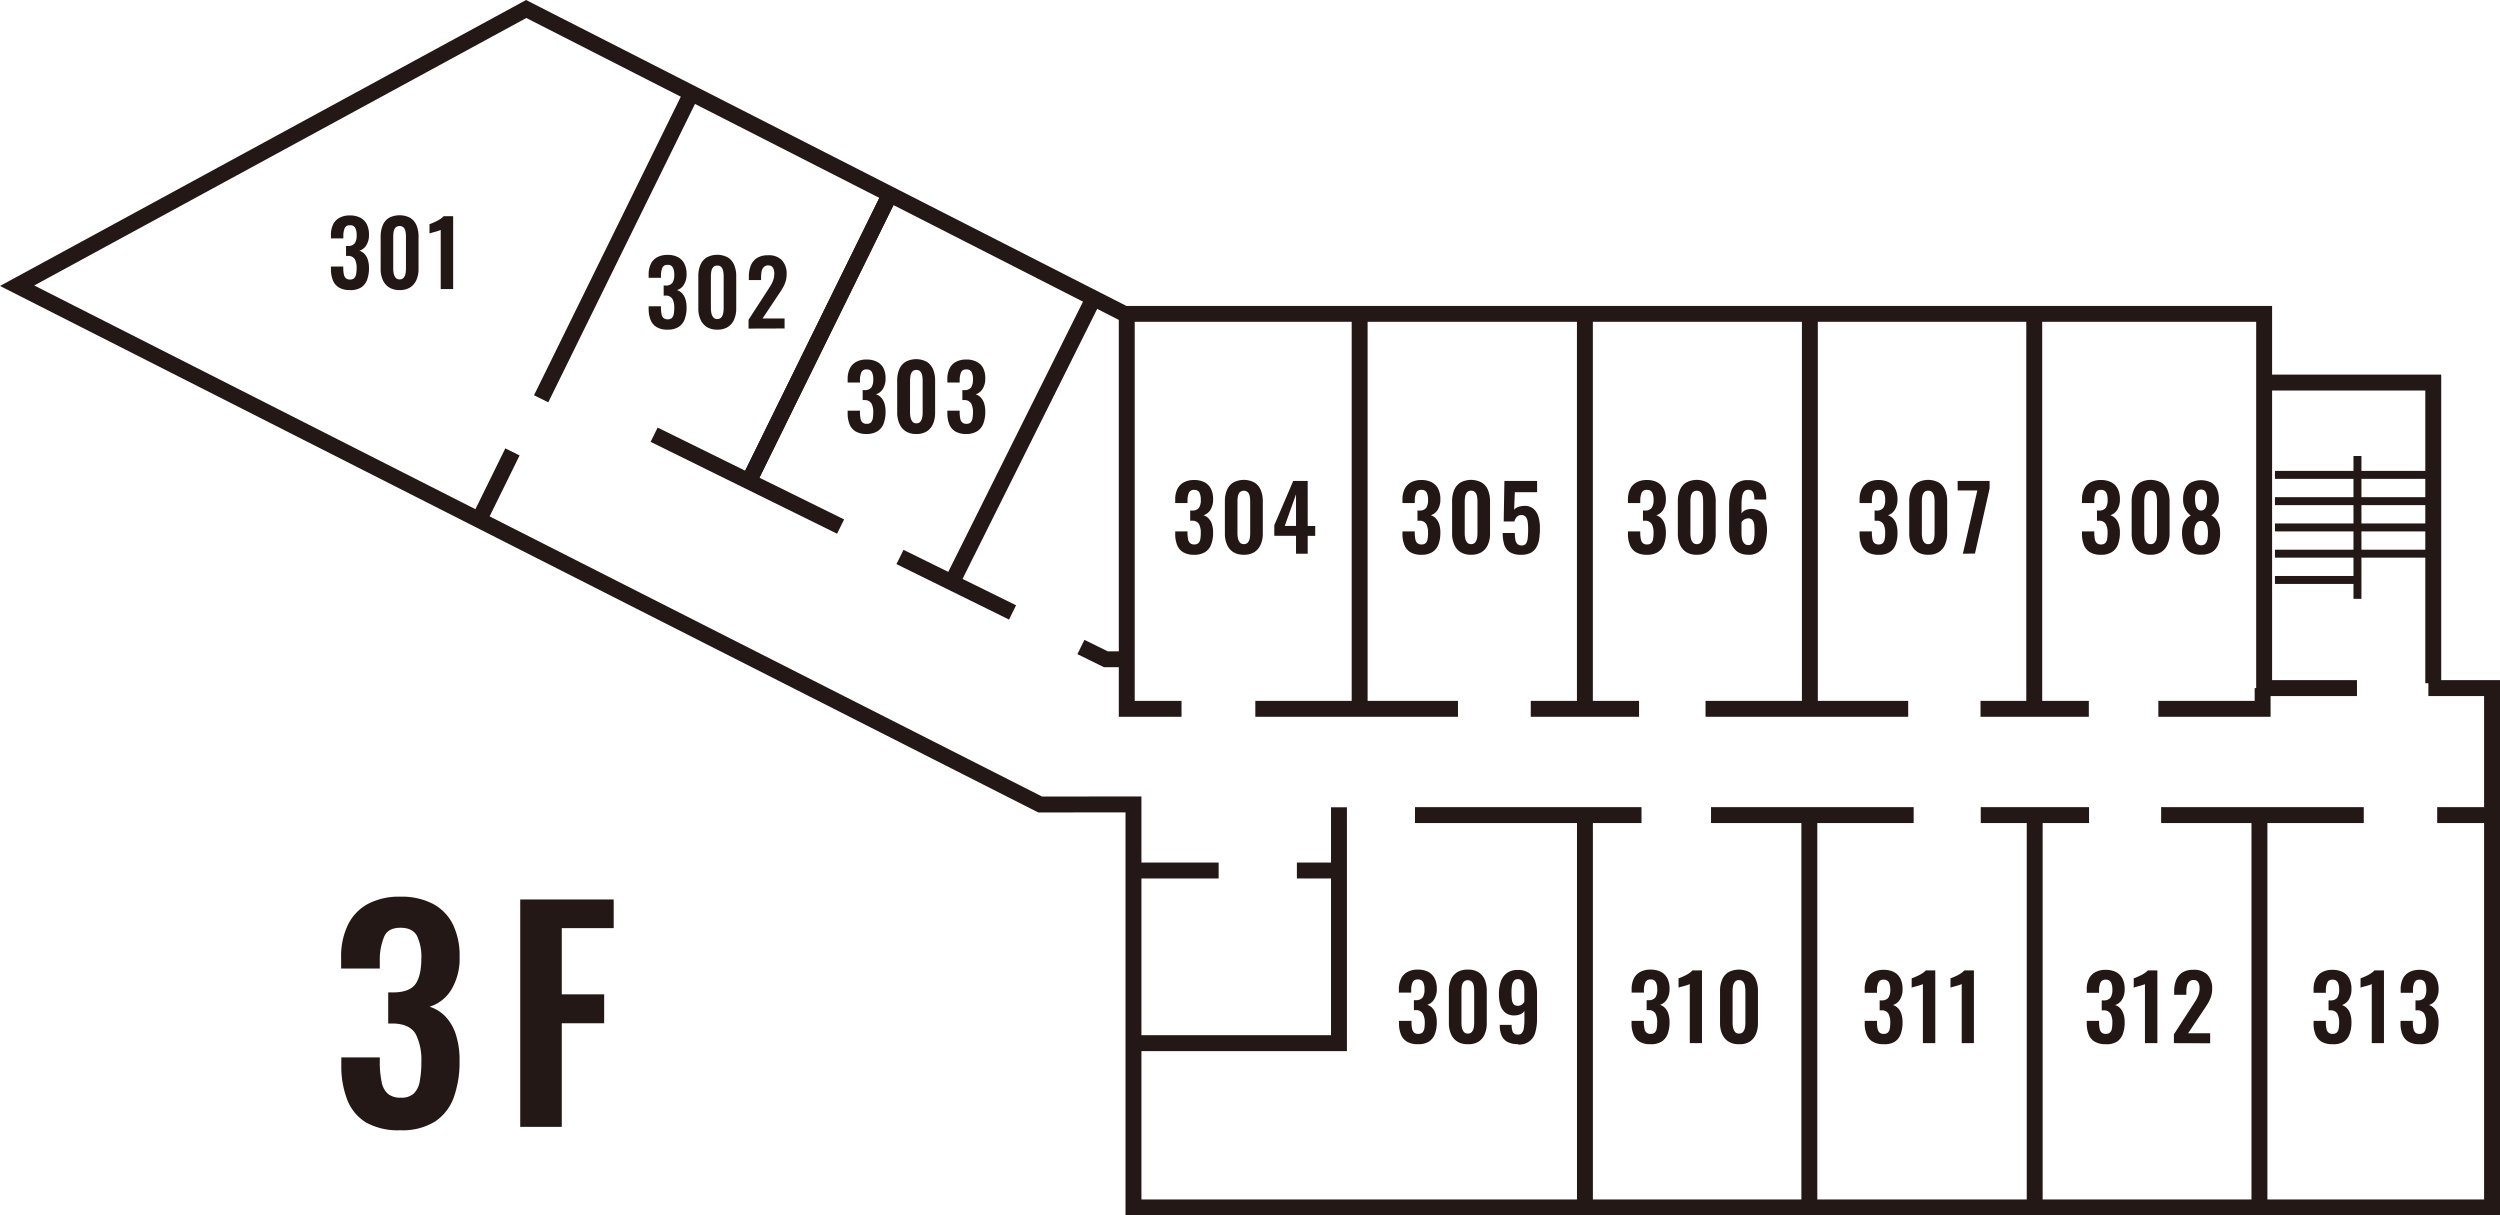 <?xml version="1.0" encoding="utf-8"?><svg xmlns="http://www.w3.org/2000/svg" viewBox="0 0 665.96 323.76"><defs><style>.cls-1,.cls-2{fill:none;stroke:#231815;stroke-miterlimit:10;}.cls-1{stroke-width:4.24px;}.cls-2{stroke-width:2.12px;}.cls-3{fill:#221714;}.cls-4{fill:#231815;}</style></defs><title>3f</title><g id="レイヤー_2" data-name="レイヤー 2"><g id="ROOM下層"><polyline class="cls-1" points="627.86 183.3 603.13 183.3 603.13 83.61 299.54 83.61 140.17 2.4 4.56 76.11 277.09 214.31 301.94 214.28 301.94 321.64 663.84 321.64 663.84 183.3 646.88 183.3"/><line class="cls-1" x1="422.19" y1="83.29" x2="422.19" y2="190.25"/><line class="cls-1" x1="362.19" y1="83.29" x2="362.19" y2="190.25"/><line class="cls-1" x1="541.89" y1="83.29" x2="541.89" y2="190.25"/><polyline class="cls-1" points="314.74 188.82 300.15 188.82 300.15 83.61"/><line class="cls-1" x1="388.38" y1="188.82" x2="334.4" y2="188.82"/><line class="cls-1" x1="482.12" y1="83.29" x2="482.12" y2="190.25"/><line class="cls-1" x1="508.31" y1="188.82" x2="454.33" y2="188.82"/><line class="cls-1" x1="601.88" y1="322.66" x2="601.88" y2="215.69"/><line class="cls-1" x1="575.69" y1="217.13" x2="629.67" y2="217.13"/><line class="cls-1" x1="649.23" y1="217.13" x2="664.56" y2="217.13"/><line class="cls-1" x1="481.98" y1="322.66" x2="481.98" y2="215.69"/><line class="cls-1" x1="455.79" y1="217.13" x2="509.77" y2="217.13"/><line class="cls-1" x1="376.93" y1="217.13" x2="437.27" y2="217.13"/><polyline class="cls-1" points="574.95 188.82 602.73 188.82 602.73 183.3"/><polyline class="cls-1" points="604.43 101.91 648.18 101.91 648.18 182"/><line class="cls-2" x1="627.99" y1="121.47" x2="627.99" y2="159.52"/><line class="cls-1" x1="542.01" y1="217.17" x2="542.01" y2="321.64"/><line class="cls-1" x1="422.2" y1="217.17" x2="422.2" y2="321.64"/><line class="cls-2" x1="606.01" y1="126.5" x2="648" y2="126.5"/><line class="cls-2" x1="606.01" y1="133.5" x2="648" y2="133.5"/><line class="cls-2" x1="606.01" y1="140.5" x2="648" y2="140.5"/><line class="cls-2" x1="606.01" y1="147.49" x2="648" y2="147.49"/><line class="cls-2" x1="606.01" y1="154.49" x2="628.08" y2="154.49"/><polyline class="cls-1" points="356.68 215.05 356.68 277.88 301.94 277.88"/><line class="cls-1" x1="345.47" y1="231.89" x2="356.68" y2="231.89"/><line class="cls-1" x1="301.78" y1="231.89" x2="324.63" y2="231.89"/><line class="cls-1" x1="527.64" y1="217.13" x2="556.49" y2="217.13"/><line class="cls-1" x1="527.58" y1="188.82" x2="556.43" y2="188.82"/><line class="cls-1" x1="407.77" y1="188.82" x2="436.62" y2="188.82"/><line class="cls-1" x1="236.53" y1="52.85" x2="199.47" y2="128.22"/><line class="cls-1" x1="239.74" y1="148.37" x2="269.73" y2="163.14"/><line class="cls-1" x1="174.25" y1="115.8" x2="223.92" y2="140.27"/><line class="cls-1" x1="253.57" y1="155.14" x2="291.33" y2="79.43"/><polyline class="cls-1" points="287.94 172.35 294.58 175.62 300.24 175.62"/><line class="cls-1" x1="236.53" y1="52.85" x2="199.47" y2="128.22"/><line class="cls-1" x1="183.38" y1="26.44" x2="144.15" y2="106.23"/><line class="cls-1" x1="136.51" y1="120.38" x2="127.47" y2="138.77"/><path class="cls-3" d="M93.21,77.27a5.5,5.5,0,0,1-2.93-.69,3.88,3.88,0,0,1-1.61-1.93,7.8,7.8,0,0,1-.51-2.94V71h3.28v.58a8.23,8.23,0,0,0,.17,1.55,1.83,1.83,0,0,0,.54,1,1.63,1.63,0,0,0,1.09.33,1.54,1.54,0,0,0,1.11-.36,1.92,1.92,0,0,0,.5-1A8.83,8.83,0,0,0,95,71.43a4.94,4.94,0,0,0-.46-2.34,2,2,0,0,0-1.81-.92h-.55V65.52h.5a2.17,2.17,0,0,0,1.82-.71,3.69,3.69,0,0,0,.5-2.19,4.05,4.05,0,0,0-.37-1.91,1.44,1.44,0,0,0-1.42-.7,1.36,1.36,0,0,0-1.38.77,5.17,5.17,0,0,0-.37,2v.72H88.16v-.93a6.17,6.17,0,0,1,.59-2.81A4,4,0,0,1,90.46,58a5.62,5.62,0,0,1,2.73-.61A6,6,0,0,1,96,58a4.1,4.1,0,0,1,1.71,1.74,6.06,6.06,0,0,1,.58,2.79,5,5,0,0,1-.72,2.82,3.32,3.32,0,0,1-1.84,1.44,3.17,3.17,0,0,1,1.34.82,4.08,4.08,0,0,1,.9,1.53,7.31,7.31,0,0,1,.32,2.29,8.75,8.75,0,0,1-.49,3.07,4.06,4.06,0,0,1-1.6,2.07A5.21,5.21,0,0,1,93.21,77.27Z"/><path class="cls-3" d="M106.45,77.27a5.11,5.11,0,0,1-2.82-.72,4.41,4.41,0,0,1-1.67-2,7,7,0,0,1-.56-2.92V63.05a7.66,7.66,0,0,1,.54-3,4.22,4.22,0,0,1,1.65-2,6.12,6.12,0,0,1,5.72,0,4.34,4.34,0,0,1,1.65,2,7.66,7.66,0,0,1,.53,3v8.59a7,7,0,0,1-.56,2.92,4.41,4.41,0,0,1-1.67,2A5.08,5.08,0,0,1,106.45,77.27Zm0-2.85a1.31,1.31,0,0,0,1.1-.46,2.45,2.45,0,0,0,.48-1.1,7.88,7.88,0,0,0,.11-1.27V63.1a8.42,8.42,0,0,0-.1-1.33,2.43,2.43,0,0,0-.47-1.11,1.61,1.61,0,0,0-2.25,0,2.43,2.43,0,0,0-.47,1.11,8.42,8.42,0,0,0-.1,1.33v8.49a6.15,6.15,0,0,0,.13,1.27,2.58,2.58,0,0,0,.49,1.1A1.28,1.28,0,0,0,106.45,74.42Z"/><path class="cls-3" d="M117.4,77V61.26a5.64,5.64,0,0,1-.56.21c-.28.1-.58.19-.92.28L115,62a6,6,0,0,0-.59.19V59.73c.23-.08.51-.2.84-.34s.69-.31,1.07-.49a9,9,0,0,0,1.05-.61,4.33,4.33,0,0,0,.8-.69h2.54V77Z"/><path class="cls-3" d="M177.84,87.81a5.5,5.5,0,0,1-2.93-.68,3.93,3.93,0,0,1-1.62-1.94,7.92,7.92,0,0,1-.5-2.93v-.67h3.28v.58a8.23,8.23,0,0,0,.17,1.55,1.65,1.65,0,0,0,.54,1,1.57,1.57,0,0,0,1.08.34,1.55,1.55,0,0,0,1.12-.36,2,2,0,0,0,.5-1.05,8.94,8.94,0,0,0,.13-1.66,4.79,4.79,0,0,0-.47-2.33,2,2,0,0,0-1.8-.92h-.55V76.06h.5a2.18,2.18,0,0,0,1.82-.7,3.81,3.81,0,0,0,.5-2.19,4.12,4.12,0,0,0-.37-1.92,1.46,1.46,0,0,0-1.42-.69,1.36,1.36,0,0,0-1.38.77,5.17,5.17,0,0,0-.37,2V74h-3.28V73.1a6.25,6.25,0,0,1,.59-2.82,4.06,4.06,0,0,1,1.71-1.77,5.73,5.73,0,0,1,2.73-.61,5.82,5.82,0,0,1,2.77.6,4,4,0,0,1,1.71,1.74,6,6,0,0,1,.59,2.79,5.09,5.09,0,0,1-.72,2.82,3.29,3.29,0,0,1-1.84,1.43,3.19,3.19,0,0,1,1.34.83,4.08,4.08,0,0,1,.9,1.53,7.27,7.27,0,0,1,.32,2.29A8.75,8.75,0,0,1,182.4,85a4.12,4.12,0,0,1-1.6,2.07A5.24,5.24,0,0,1,177.84,87.81Z"/><path class="cls-3" d="M191.07,87.81a5.16,5.16,0,0,1-2.81-.71,4.47,4.47,0,0,1-1.67-2,7.08,7.08,0,0,1-.57-2.92V73.6a7.62,7.62,0,0,1,.54-3,4.34,4.34,0,0,1,1.65-2,6,6,0,0,1,5.72,0,4.34,4.34,0,0,1,1.65,2,7.62,7.62,0,0,1,.54,3v8.59a7.24,7.24,0,0,1-.56,2.92,4.49,4.49,0,0,1-1.68,2A5.16,5.16,0,0,1,191.07,87.81Zm0-2.84a1.32,1.32,0,0,0,1.1-.46,2.45,2.45,0,0,0,.48-1.1,6.91,6.91,0,0,0,.12-1.27V73.65a7.39,7.39,0,0,0-.11-1.33,2.32,2.32,0,0,0-.46-1.11,1.34,1.34,0,0,0-1.13-.46,1.32,1.32,0,0,0-1.12.46,2.33,2.33,0,0,0-.47,1.11,8.42,8.42,0,0,0-.11,1.33v8.49a6.93,6.93,0,0,0,.13,1.27,2.59,2.59,0,0,0,.5,1.1A1.29,1.29,0,0,0,191.07,85Z"/><path class="cls-3" d="M199.4,87.53V85.18l4.79-7.39c.35-.55.68-1.06,1-1.56a8.47,8.47,0,0,0,.76-1.54,5,5,0,0,0,.3-1.76,2.92,2.92,0,0,0-.38-1.65,1.34,1.34,0,0,0-1.2-.58,1.62,1.62,0,0,0-1.19.43,2.31,2.31,0,0,0-.59,1.13,7.22,7.22,0,0,0-.15,1.53v.81h-3.26v-.86a8,8,0,0,1,.52-3,4.21,4.21,0,0,1,1.63-2,5.33,5.33,0,0,1,2.95-.74,4.82,4.82,0,0,1,3.73,1.34A5.27,5.27,0,0,1,209.55,73a6.72,6.72,0,0,1-.34,2.17,9,9,0,0,1-.89,1.85c-.36.59-.76,1.2-1.19,1.82l-4,6H209v2.66Z"/><path class="cls-3" d="M230.85,115.61a5.6,5.6,0,0,1-2.93-.68A3.93,3.93,0,0,1,226.3,113a8,8,0,0,1-.5-2.93v-.67h3.28V110a8.25,8.25,0,0,0,.17,1.56,1.7,1.7,0,0,0,.53,1,1.62,1.62,0,0,0,1.09.34,1.55,1.55,0,0,0,1.12-.36,2,2,0,0,0,.5-1.06,8.76,8.76,0,0,0,.13-1.65,4.77,4.77,0,0,0-.47-2.33,2,2,0,0,0-1.8-.92h-.55v-2.66h.5a2.18,2.18,0,0,0,1.82-.7,3.81,3.81,0,0,0,.5-2.19,4.1,4.1,0,0,0-.37-1.92,1.46,1.46,0,0,0-1.42-.69,1.36,1.36,0,0,0-1.38.76,5.27,5.27,0,0,0-.37,2v.72H225.8v-.93a6.22,6.22,0,0,1,.59-2.82,4.06,4.06,0,0,1,1.71-1.77,5.73,5.73,0,0,1,2.73-.61,5.82,5.82,0,0,1,2.77.6A4,4,0,0,1,235.31,98a6,6,0,0,1,.59,2.78,5.1,5.1,0,0,1-.72,2.83,3.29,3.29,0,0,1-1.84,1.43,3.19,3.19,0,0,1,1.34.83,4.08,4.08,0,0,1,.9,1.53,7.27,7.27,0,0,1,.32,2.29,8.79,8.79,0,0,1-.49,3.07,4.12,4.12,0,0,1-1.6,2.07A5.32,5.32,0,0,1,230.85,115.61Z"/><path class="cls-3" d="M244.08,115.61a5.08,5.08,0,0,1-2.81-.72,4.39,4.39,0,0,1-1.67-2A7.08,7.08,0,0,1,239,110V101.4a7.62,7.62,0,0,1,.54-3,4.34,4.34,0,0,1,1.65-2,6,6,0,0,1,5.72,0,4.34,4.34,0,0,1,1.65,2,7.62,7.62,0,0,1,.54,3V110a7.24,7.24,0,0,1-.56,2.92,4.41,4.41,0,0,1-1.68,2A5.08,5.08,0,0,1,244.08,115.61Zm0-2.85a1.32,1.32,0,0,0,1.1-.45,2.45,2.45,0,0,0,.48-1.1,6.91,6.91,0,0,0,.12-1.27v-8.49a8.42,8.42,0,0,0-.11-1.33,2.32,2.32,0,0,0-.46-1.11,1.34,1.34,0,0,0-1.13-.46A1.32,1.32,0,0,0,243,99a2.33,2.33,0,0,0-.47,1.11,8.42,8.42,0,0,0-.11,1.33v8.49a6.93,6.93,0,0,0,.13,1.27,2.59,2.59,0,0,0,.5,1.1A1.27,1.27,0,0,0,244.08,112.76Z"/><path class="cls-3" d="M257.41,115.61a5.6,5.6,0,0,1-2.93-.68,3.93,3.93,0,0,1-1.62-1.94,8,8,0,0,1-.5-2.93v-.67h3.28V110a8.25,8.25,0,0,0,.17,1.56,1.65,1.65,0,0,0,.54,1,1.57,1.57,0,0,0,1.08.34,1.55,1.55,0,0,0,1.12-.36,2,2,0,0,0,.5-1.06,8.76,8.76,0,0,0,.13-1.65,4.77,4.77,0,0,0-.47-2.33,2,2,0,0,0-1.8-.92h-.55v-2.66h.5a2.18,2.18,0,0,0,1.82-.7,3.81,3.81,0,0,0,.5-2.19,4.1,4.1,0,0,0-.37-1.92,1.46,1.46,0,0,0-1.42-.69,1.36,1.36,0,0,0-1.38.76,5.27,5.27,0,0,0-.37,2v.72h-3.28v-.93a6.22,6.22,0,0,1,.59-2.82,4.06,4.06,0,0,1,1.71-1.77,5.73,5.73,0,0,1,2.73-.61,5.82,5.82,0,0,1,2.77.6A4,4,0,0,1,261.87,98a6,6,0,0,1,.59,2.78,5.1,5.1,0,0,1-.72,2.83,3.29,3.29,0,0,1-1.84,1.43,3.19,3.19,0,0,1,1.34.83,4.08,4.08,0,0,1,.9,1.53,7.27,7.27,0,0,1,.32,2.29,8.79,8.79,0,0,1-.49,3.07,4.12,4.12,0,0,1-1.6,2.07A5.32,5.32,0,0,1,257.41,115.61Z"/><path class="cls-3" d="M318.1,147.78a5.5,5.5,0,0,1-2.93-.68,3.86,3.86,0,0,1-1.61-1.94,7.75,7.75,0,0,1-.5-2.93v-.67h3.27v.58a8.23,8.23,0,0,0,.17,1.55,1.77,1.77,0,0,0,.54,1,1.58,1.58,0,0,0,1.09.34,1.54,1.54,0,0,0,1.11-.36,1.92,1.92,0,0,0,.5-1.05,8.94,8.94,0,0,0,.13-1.66,4.92,4.92,0,0,0-.46-2.33,2,2,0,0,0-1.81-.92h-.55V136h.5a2.16,2.16,0,0,0,1.82-.7,3.73,3.73,0,0,0,.5-2.19,4.1,4.1,0,0,0-.37-1.92,1.46,1.46,0,0,0-1.42-.69,1.37,1.37,0,0,0-1.38.77,5.17,5.17,0,0,0-.37,2V134h-3.27v-.93a6.25,6.25,0,0,1,.58-2.82,4.06,4.06,0,0,1,1.71-1.77,5.73,5.73,0,0,1,2.73-.61,5.86,5.86,0,0,1,2.78.6,4,4,0,0,1,1.71,1.74,6,6,0,0,1,.58,2.78,5.19,5.19,0,0,1-.71,2.83,3.31,3.31,0,0,1-1.85,1.43,3.19,3.19,0,0,1,1.34.83,4,4,0,0,1,.9,1.53,7,7,0,0,1,.32,2.29,8.75,8.75,0,0,1-.49,3.07,4.06,4.06,0,0,1-1.6,2.07A5.21,5.21,0,0,1,318.1,147.78Z"/><path class="cls-3" d="M331.34,147.78a5.2,5.2,0,0,1-2.82-.71,4.47,4.47,0,0,1-1.67-2,7.08,7.08,0,0,1-.56-2.92v-8.59a7.62,7.62,0,0,1,.54-3,4.28,4.28,0,0,1,1.65-2,6,6,0,0,1,5.72,0,4.34,4.34,0,0,1,1.65,2,7.62,7.62,0,0,1,.54,3v8.59a7.08,7.08,0,0,1-.57,2.92,4.47,4.47,0,0,1-1.67,2A5.16,5.16,0,0,1,331.34,147.78Zm0-2.84a1.33,1.33,0,0,0,1.1-.46,2.45,2.45,0,0,0,.48-1.1,7.88,7.88,0,0,0,.11-1.27v-8.49a8.42,8.42,0,0,0-.1-1.33,2.33,2.33,0,0,0-.47-1.11,1.61,1.61,0,0,0-2.25,0,2.43,2.43,0,0,0-.47,1.11,8.42,8.42,0,0,0-.1,1.33v8.49a6.15,6.15,0,0,0,.13,1.27,2.58,2.58,0,0,0,.49,1.1A1.31,1.31,0,0,0,331.34,144.94Z"/><path class="cls-3" d="M345.24,147.5v-4.77h-5.79v-2.82l5.05-11.8h3.85v12h2v2.63h-2v4.77Zm-3-7.4h3v-8.42Z"/><path class="cls-3" d="M378.64,147.78a5.5,5.5,0,0,1-2.93-.68,3.86,3.86,0,0,1-1.61-1.94,7.75,7.75,0,0,1-.51-2.93v-.67h3.28v.58a8.23,8.23,0,0,0,.17,1.55,1.65,1.65,0,0,0,.54,1,1.58,1.58,0,0,0,1.09.34,1.54,1.54,0,0,0,1.11-.36,1.92,1.92,0,0,0,.5-1.05,8.94,8.94,0,0,0,.13-1.66,4.92,4.92,0,0,0-.46-2.33,2,2,0,0,0-1.81-.92h-.55V136h.5a2.16,2.16,0,0,0,1.82-.7,3.73,3.73,0,0,0,.5-2.19,4.1,4.1,0,0,0-.37-1.92,1.46,1.46,0,0,0-1.42-.69,1.36,1.36,0,0,0-1.38.77,5.17,5.17,0,0,0-.37,2V134h-3.28v-.93a6.25,6.25,0,0,1,.59-2.82,4.06,4.06,0,0,1,1.71-1.77,5.73,5.73,0,0,1,2.73-.61,5.82,5.82,0,0,1,2.77.6,4.07,4.07,0,0,1,1.72,1.74,6,6,0,0,1,.58,2.78,5.1,5.1,0,0,1-.72,2.83,3.29,3.29,0,0,1-1.84,1.43,3.19,3.19,0,0,1,1.34.83,4.08,4.08,0,0,1,.9,1.53,7.27,7.27,0,0,1,.32,2.29,8.75,8.75,0,0,1-.49,3.07,4.12,4.12,0,0,1-1.6,2.07A5.21,5.21,0,0,1,378.64,147.78Z"/><path class="cls-3" d="M391.87,147.78a5.16,5.16,0,0,1-2.81-.71,4.47,4.47,0,0,1-1.67-2,7.08,7.08,0,0,1-.57-2.92v-8.59a7.62,7.62,0,0,1,.54-3,4.34,4.34,0,0,1,1.65-2,6,6,0,0,1,5.72,0,4.22,4.22,0,0,1,1.65,2,7.62,7.62,0,0,1,.54,3v8.59a7.08,7.08,0,0,1-.56,2.92,4.47,4.47,0,0,1-1.67,2A5.2,5.2,0,0,1,391.87,147.78Zm0-2.84a1.34,1.34,0,0,0,1.11-.46,2.56,2.56,0,0,0,.47-1.1,6.91,6.91,0,0,0,.12-1.27v-8.49a8.42,8.42,0,0,0-.1-1.33,2.43,2.43,0,0,0-.47-1.11,1.34,1.34,0,0,0-1.13-.46,1.32,1.32,0,0,0-1.12.46,2.33,2.33,0,0,0-.47,1.11,8.42,8.42,0,0,0-.1,1.33v8.49a6.15,6.15,0,0,0,.13,1.27,2.46,2.46,0,0,0,.49,1.1A1.3,1.3,0,0,0,391.87,144.94Z"/><path class="cls-3" d="M405.18,147.78a5.41,5.41,0,0,1-3-.71,3.74,3.74,0,0,1-1.48-2,10.58,10.58,0,0,1-.4-3.09h3.23a10,10,0,0,0,.13,1.74,2.2,2.2,0,0,0,.53,1.17,1.47,1.47,0,0,0,1.16.4,1.3,1.3,0,0,0,1.18-.54,3.38,3.38,0,0,0,.44-1.51,21.45,21.45,0,0,0,.1-2.26,12.52,12.52,0,0,0-.13-2,2.67,2.67,0,0,0-.52-1.31,1.44,1.44,0,0,0-1.19-.46,1.52,1.52,0,0,0-1.15.46,2.84,2.84,0,0,0-.67,1.24h-2.85l.19-10.8h8.71v3h-5.93l-.19,4.67a2.47,2.47,0,0,1,1-.7,5.06,5.06,0,0,1,1.52-.31,3.72,3.72,0,0,1,2.49.65,4.24,4.24,0,0,1,1.41,2.08,10.41,10.41,0,0,1,.45,3.25,19,19,0,0,1-.2,2.83,6.31,6.31,0,0,1-.76,2.23,3.73,3.73,0,0,1-1.54,1.48A5.49,5.49,0,0,1,405.18,147.78Z"/><path class="cls-3" d="M438.71,147.78a5.5,5.5,0,0,1-2.93-.68,3.86,3.86,0,0,1-1.61-1.94,7.75,7.75,0,0,1-.51-2.93v-.67h3.28v.58a8.23,8.23,0,0,0,.17,1.55,1.77,1.77,0,0,0,.54,1,1.58,1.58,0,0,0,1.09.34,1.54,1.54,0,0,0,1.11-.36,1.92,1.92,0,0,0,.5-1.05,8.94,8.94,0,0,0,.13-1.66,4.92,4.92,0,0,0-.46-2.33,2,2,0,0,0-1.81-.92h-.55V136h.5a2.16,2.16,0,0,0,1.82-.7,3.73,3.73,0,0,0,.5-2.19,4.1,4.1,0,0,0-.37-1.92,1.46,1.46,0,0,0-1.42-.69,1.36,1.36,0,0,0-1.38.77,5.17,5.17,0,0,0-.37,2V134h-3.28v-.93a6.25,6.25,0,0,1,.59-2.82,4.06,4.06,0,0,1,1.71-1.77,5.73,5.73,0,0,1,2.73-.61,5.86,5.86,0,0,1,2.78.6,4.1,4.1,0,0,1,1.71,1.74,6,6,0,0,1,.58,2.78,5.1,5.1,0,0,1-.72,2.83,3.26,3.26,0,0,1-1.84,1.43,3.19,3.19,0,0,1,1.34.83,4.08,4.08,0,0,1,.9,1.53,7.27,7.27,0,0,1,.32,2.29,8.75,8.75,0,0,1-.49,3.07,4.06,4.06,0,0,1-1.6,2.07A5.21,5.21,0,0,1,438.71,147.78Z"/><path class="cls-3" d="M452,147.78a5.2,5.2,0,0,1-2.82-.71,4.47,4.47,0,0,1-1.67-2,7.08,7.08,0,0,1-.56-2.92v-8.59a7.62,7.62,0,0,1,.54-3,4.22,4.22,0,0,1,1.65-2,6,6,0,0,1,5.72,0,4.34,4.34,0,0,1,1.65,2,7.62,7.62,0,0,1,.53,3v8.59a7.08,7.08,0,0,1-.56,2.92,4.47,4.47,0,0,1-1.67,2A5.16,5.16,0,0,1,452,147.78Zm0-2.84a1.33,1.33,0,0,0,1.1-.46,2.45,2.45,0,0,0,.48-1.1,7.88,7.88,0,0,0,.11-1.27v-8.49a8.42,8.42,0,0,0-.1-1.33,2.43,2.43,0,0,0-.47-1.11,1.61,1.61,0,0,0-2.25,0,2.43,2.43,0,0,0-.47,1.11,8.42,8.42,0,0,0-.1,1.33v8.49a6.15,6.15,0,0,0,.13,1.27,2.58,2.58,0,0,0,.49,1.1A1.31,1.31,0,0,0,452,144.94Z"/><path class="cls-3" d="M465.68,147.76a4.75,4.75,0,0,1-2.92-.84,4.81,4.81,0,0,1-1.64-2.28,9.76,9.76,0,0,1-.51-3.25V134.6a12.38,12.38,0,0,1,.43-3.41,4.66,4.66,0,0,1,1.53-2.41,4.8,4.8,0,0,1,3.09-.88,6,6,0,0,1,2.76.56A3.47,3.47,0,0,1,470,130.1a6.34,6.34,0,0,1,.5,2.66.81.81,0,0,0,0,.15.92.92,0,0,1,0,.16h-3.18a4.59,4.59,0,0,0-.31-1.94,1.34,1.34,0,0,0-1.34-.65,1.37,1.37,0,0,0-1,.38,2.47,2.47,0,0,0-.57,1.26,12,12,0,0,0-.18,2.33v2.33a2.4,2.4,0,0,1,1-.88,4.53,4.53,0,0,1,4.08.37,3.89,3.89,0,0,1,1.3,2,9.55,9.55,0,0,1,.4,2.9,11.08,11.08,0,0,1-.48,3.38,4.33,4.33,0,0,1-4.57,3.22Zm0-2.56a1.29,1.29,0,0,0,1.06-.43,2.66,2.66,0,0,0,.5-1.2,9.49,9.49,0,0,0,.14-1.79,17.63,17.63,0,0,0-.08-1.88,2.71,2.71,0,0,0-.44-1.32,1.41,1.41,0,0,0-1.2-.49,1.71,1.71,0,0,0-.75.16,2.07,2.07,0,0,0-.6.39,2.42,2.42,0,0,0-.4.48v3a7.21,7.21,0,0,0,.16,1.51,2.33,2.33,0,0,0,.55,1.11A1.39,1.39,0,0,0,465.7,145.2Z"/><path class="cls-3" d="M500.41,147.78a5.5,5.5,0,0,1-2.93-.68,3.93,3.93,0,0,1-1.62-1.94,8,8,0,0,1-.5-2.93v-.67h3.28v.58a8.23,8.23,0,0,0,.17,1.55,1.65,1.65,0,0,0,.54,1,1.58,1.58,0,0,0,1.09.34,1.54,1.54,0,0,0,1.11-.36,1.92,1.92,0,0,0,.5-1.05,8.94,8.94,0,0,0,.13-1.66,4.92,4.92,0,0,0-.46-2.33,2,2,0,0,0-1.81-.92h-.55V136h.5a2.16,2.16,0,0,0,1.82-.7,3.73,3.73,0,0,0,.5-2.19,4.1,4.1,0,0,0-.37-1.92,1.46,1.46,0,0,0-1.42-.69,1.36,1.36,0,0,0-1.38.77,5.17,5.17,0,0,0-.37,2V134h-3.28v-.93a6.25,6.25,0,0,1,.59-2.82,4.06,4.06,0,0,1,1.71-1.77,5.73,5.73,0,0,1,2.73-.61,5.82,5.82,0,0,1,2.77.6,4,4,0,0,1,1.71,1.74,5.86,5.86,0,0,1,.59,2.78,5.1,5.1,0,0,1-.72,2.83,3.29,3.29,0,0,1-1.84,1.43,3.19,3.19,0,0,1,1.34.83,4.08,4.08,0,0,1,.9,1.53,7.27,7.27,0,0,1,.32,2.29A8.75,8.75,0,0,1,505,145a4.12,4.12,0,0,1-1.6,2.07A5.24,5.24,0,0,1,500.41,147.78Z"/><path class="cls-3" d="M513.64,147.78a5.16,5.16,0,0,1-2.81-.71,4.47,4.47,0,0,1-1.67-2,7.08,7.08,0,0,1-.57-2.92v-8.59a7.62,7.62,0,0,1,.54-3,4.34,4.34,0,0,1,1.65-2,6,6,0,0,1,5.72,0,4.28,4.28,0,0,1,1.65,2,7.62,7.62,0,0,1,.54,3v8.59a7.24,7.24,0,0,1-.56,2.92,4.47,4.47,0,0,1-1.67,2A5.2,5.2,0,0,1,513.64,147.78Zm0-2.84a1.31,1.31,0,0,0,1.1-.46,2.45,2.45,0,0,0,.48-1.1,6.91,6.91,0,0,0,.12-1.27v-8.49a8.42,8.42,0,0,0-.1-1.33,2.43,2.43,0,0,0-.47-1.11,1.34,1.34,0,0,0-1.13-.46,1.32,1.32,0,0,0-1.12.46,2.33,2.33,0,0,0-.47,1.11,8.42,8.42,0,0,0-.1,1.33v8.49a6.15,6.15,0,0,0,.13,1.27,2.46,2.46,0,0,0,.49,1.1A1.29,1.29,0,0,0,513.64,144.94Z"/><path class="cls-3" d="M522.88,147.5l3.85-16.85h-5.24v-2.54H530v2l-3.9,17.35Z"/><path class="cls-3" d="M559.66,147.78a5.48,5.48,0,0,1-2.93-.68,3.88,3.88,0,0,1-1.62-1.94,8,8,0,0,1-.5-2.93v-.67h3.28v.58a8.31,8.31,0,0,0,.16,1.55,1.77,1.77,0,0,0,.54,1,1.62,1.62,0,0,0,1.09.34,1.51,1.51,0,0,0,1.11-.36,1.92,1.92,0,0,0,.51-1.05,9.9,9.9,0,0,0,.13-1.66,4.91,4.91,0,0,0-.47-2.33,2,2,0,0,0-1.81-.92h-.55V136h.51a2.19,2.19,0,0,0,1.82-.7,3.81,3.81,0,0,0,.5-2.19,4.22,4.22,0,0,0-.37-1.92,1.48,1.48,0,0,0-1.43-.69,1.36,1.36,0,0,0-1.37.77,5,5,0,0,0-.37,2V134h-3.28v-.93a6.25,6.25,0,0,1,.58-2.82,4.06,4.06,0,0,1,1.71-1.77,5.73,5.73,0,0,1,2.73-.61,5.86,5.86,0,0,1,2.78.6,4,4,0,0,1,1.71,1.74,6,6,0,0,1,.59,2.78,5.1,5.1,0,0,1-.72,2.83,3.29,3.29,0,0,1-1.84,1.43,3.25,3.25,0,0,1,1.34.83,3.94,3.94,0,0,1,.89,1.53,7,7,0,0,1,.33,2.29,9,9,0,0,1-.49,3.07,4.13,4.13,0,0,1-1.61,2.07A5.18,5.18,0,0,1,559.66,147.78Z"/><path class="cls-3" d="M572.89,147.78a5.16,5.16,0,0,1-2.81-.71,4.55,4.55,0,0,1-1.68-2,7.24,7.24,0,0,1-.56-2.92v-8.59a7.62,7.62,0,0,1,.54-3,4.34,4.34,0,0,1,1.65-2,6,6,0,0,1,5.72,0,4.34,4.34,0,0,1,1.65,2,7.62,7.62,0,0,1,.54,3v8.59a7.24,7.24,0,0,1-.56,2.92,4.55,4.55,0,0,1-1.68,2A5.16,5.16,0,0,1,572.89,147.78Zm0-2.84a1.33,1.33,0,0,0,1.1-.46,2.45,2.45,0,0,0,.48-1.1,6.91,6.91,0,0,0,.12-1.27v-8.49a8.42,8.42,0,0,0-.11-1.33,2.33,2.33,0,0,0-.47-1.11,1.32,1.32,0,0,0-1.12-.46,1.34,1.34,0,0,0-1.13.46,2.42,2.42,0,0,0-.46,1.11,8.42,8.42,0,0,0-.11,1.33v8.49a6.15,6.15,0,0,0,.13,1.27,2.58,2.58,0,0,0,.49,1.1A1.31,1.31,0,0,0,572.89,144.94Z"/><path class="cls-3" d="M586.34,147.76a5.35,5.35,0,0,1-3-.74,4.09,4.09,0,0,1-1.6-2.07,9.06,9.06,0,0,1-.48-3.08,7.38,7.38,0,0,1,.15-1.54,5.37,5.37,0,0,1,.46-1.28,4.4,4.4,0,0,1,.73-1,3.74,3.74,0,0,1,1-.73,4.74,4.74,0,0,1-1.45-1.64,5.54,5.54,0,0,1-.61-2.64,6.6,6.6,0,0,1,.52-2.74,3.66,3.66,0,0,1,1.59-1.77,6.15,6.15,0,0,1,5.36,0,3.84,3.84,0,0,1,1.56,1.77,6.26,6.26,0,0,1,.49,2.73,5.65,5.65,0,0,1-.58,2.65,4.73,4.73,0,0,1-1.42,1.63,4.1,4.1,0,0,1,1,.73,4.72,4.72,0,0,1,.73,1,5,5,0,0,1,.45,1.28,7.36,7.36,0,0,1,.16,1.54,8.6,8.6,0,0,1-.47,3.08,4.2,4.2,0,0,1-1.6,2.07A5.37,5.37,0,0,1,586.34,147.76Zm0-2.51a1.44,1.44,0,0,0,1.18-.48,2.52,2.52,0,0,0,.52-1.21,9.29,9.29,0,0,0,.12-1.5,8,8,0,0,0-.12-1.56,2.77,2.77,0,0,0-.54-1.24,1.45,1.45,0,0,0-1.16-.47,1.41,1.41,0,0,0-1.14.47,2.8,2.8,0,0,0-.55,1.22,8.06,8.06,0,0,0-.16,1.58,8.4,8.4,0,0,0,.14,1.51,2.36,2.36,0,0,0,.53,1.21A1.51,1.51,0,0,0,586.34,145.25Zm0-9.26a1.28,1.28,0,0,0,.94-.42,2.34,2.34,0,0,0,.49-1.09,7.5,7.5,0,0,0,.15-1.58,4,4,0,0,0-.36-1.8,1.27,1.27,0,0,0-1.22-.69,1.34,1.34,0,0,0-1.24.69,3.62,3.62,0,0,0-.39,1.77,7.7,7.7,0,0,0,.15,1.6,2.45,2.45,0,0,0,.52,1.1A1.34,1.34,0,0,0,586.34,136Z"/><path class="cls-3" d="M377.72,278.16a5.5,5.5,0,0,1-2.93-.68,3.86,3.86,0,0,1-1.61-1.94,7.71,7.71,0,0,1-.51-2.93v-.67H376v.58a8.23,8.23,0,0,0,.17,1.55,1.77,1.77,0,0,0,.54,1,1.58,1.58,0,0,0,1.09.34,1.54,1.54,0,0,0,1.11-.36,1.92,1.92,0,0,0,.5-1,8.9,8.9,0,0,0,.13-1.65A4.94,4.94,0,0,0,379,270a2,2,0,0,0-1.81-.92h-.55v-2.65h.5a2.2,2.2,0,0,0,1.82-.71,3.71,3.71,0,0,0,.5-2.19,4.05,4.05,0,0,0-.37-1.91,1.44,1.44,0,0,0-1.42-.7,1.36,1.36,0,0,0-1.38.77,5.17,5.17,0,0,0-.37,2v.72h-3.28v-.93a6.17,6.17,0,0,1,.59-2.81,4,4,0,0,1,1.71-1.77,5.62,5.62,0,0,1,2.73-.61,6,6,0,0,1,2.78.59,4.1,4.1,0,0,1,1.71,1.74,6.06,6.06,0,0,1,.58,2.79,5,5,0,0,1-.72,2.82,3.32,3.32,0,0,1-1.84,1.44,3.17,3.17,0,0,1,1.34.82,4.08,4.08,0,0,1,.9,1.53,7.31,7.31,0,0,1,.32,2.29,8.75,8.75,0,0,1-.49,3.07,4.12,4.12,0,0,1-1.6,2.07A5.21,5.21,0,0,1,377.72,278.16Z"/><path class="cls-3" d="M391,278.16a5.1,5.1,0,0,1-2.81-.71,4.41,4.41,0,0,1-1.67-2,7.08,7.08,0,0,1-.56-2.92V264a7.62,7.62,0,0,1,.54-3,4.22,4.22,0,0,1,1.65-2,5.15,5.15,0,0,1,2.85-.71,5.22,5.22,0,0,1,2.87.71,4.34,4.34,0,0,1,1.65,2,7.81,7.81,0,0,1,.53,3v8.59a7.08,7.08,0,0,1-.56,2.92,4.41,4.41,0,0,1-1.67,2A5.09,5.09,0,0,1,391,278.16Zm0-2.84a1.31,1.31,0,0,0,1.11-.46,2.44,2.44,0,0,0,.47-1.1,6.91,6.91,0,0,0,.12-1.27V264a8.42,8.42,0,0,0-.1-1.33,2.43,2.43,0,0,0-.47-1.11,1.61,1.61,0,0,0-2.25,0,2.43,2.43,0,0,0-.47,1.11,8.42,8.42,0,0,0-.1,1.33v8.49a6.15,6.15,0,0,0,.13,1.27,2.58,2.58,0,0,0,.49,1.1A1.27,1.27,0,0,0,391,275.32Z"/><path class="cls-3" d="M404.36,278.14a5.89,5.89,0,0,1-2.76-.57,3.58,3.58,0,0,1-1.58-1.68,6.51,6.51,0,0,1-.5-2.68V273h3.16a4.6,4.6,0,0,0,.32,1.94,1.4,1.4,0,0,0,1.38.64,1.27,1.27,0,0,0,1-.38,2.55,2.55,0,0,0,.53-1.27,13,13,0,0,0,.17-2.32v-2.32a2.21,2.21,0,0,1-1,.86,4,4,0,0,1-1.6.34,3.76,3.76,0,0,1-2.48-.73,4.17,4.17,0,0,1-1.31-2,9.73,9.73,0,0,1-.4-2.92,10.33,10.33,0,0,1,.5-3.36,4.61,4.61,0,0,1,1.63-2.27,4.8,4.8,0,0,1,2.95-.83,5,5,0,0,1,2.92.8,4.6,4.6,0,0,1,1.63,2.21,9.29,9.29,0,0,1,.52,3.24v6.86a12.62,12.62,0,0,1-.44,3.43,4.32,4.32,0,0,1-4.63,3.32Zm0-10.22a1.58,1.58,0,0,0,1.06-.33,3,3,0,0,0,.64-.72v-3a7.79,7.79,0,0,0-.14-1.52,2.31,2.31,0,0,0-.52-1.1,1.34,1.34,0,0,0-1.06-.42,1.31,1.31,0,0,0-1.05.43,2.57,2.57,0,0,0-.51,1.19,9.53,9.53,0,0,0-.14,1.8,17.6,17.6,0,0,0,.08,1.86,2.68,2.68,0,0,0,.44,1.33A1.38,1.38,0,0,0,404.38,267.92Z"/><path class="cls-3" d="M439.67,278.16a5.5,5.5,0,0,1-2.93-.68,3.86,3.86,0,0,1-1.61-1.94,7.71,7.71,0,0,1-.51-2.93v-.67h3.28v.58a8.23,8.23,0,0,0,.17,1.55,1.65,1.65,0,0,0,.54,1,1.58,1.58,0,0,0,1.09.34,1.54,1.54,0,0,0,1.11-.36,1.92,1.92,0,0,0,.5-1,8.9,8.9,0,0,0,.13-1.65A4.94,4.94,0,0,0,441,270a2,2,0,0,0-1.81-.92h-.55v-2.65h.5a2.2,2.2,0,0,0,1.82-.71,3.71,3.71,0,0,0,.5-2.19,4.05,4.05,0,0,0-.37-1.91,1.45,1.45,0,0,0-1.42-.7,1.36,1.36,0,0,0-1.38.77,5.17,5.17,0,0,0-.37,2v.72h-3.28v-.93a6.17,6.17,0,0,1,.59-2.81,4,4,0,0,1,1.71-1.77,5.62,5.62,0,0,1,2.73-.61,5.94,5.94,0,0,1,2.77.59,4.07,4.07,0,0,1,1.72,1.74,6.06,6.06,0,0,1,.58,2.79,5,5,0,0,1-.72,2.82,3.32,3.32,0,0,1-1.84,1.44,3.17,3.17,0,0,1,1.34.82,4.08,4.08,0,0,1,.9,1.53,7.31,7.31,0,0,1,.32,2.29,8.75,8.75,0,0,1-.49,3.07,4.12,4.12,0,0,1-1.6,2.07A5.21,5.21,0,0,1,439.67,278.16Z"/><path class="cls-3" d="M450.13,277.88V262.16c-.1,0-.28.12-.56.21s-.59.19-.92.28l-.93.25a4.87,4.87,0,0,0-.58.19v-2.47l.84-.33c.33-.14.68-.31,1.06-.49a8.24,8.24,0,0,0,1-.61,3.75,3.75,0,0,0,.8-.7h2.54v19.39Z"/><path class="cls-3" d="M463.24,278.16a5.08,5.08,0,0,1-2.81-.71,4.5,4.5,0,0,1-1.68-2,7.24,7.24,0,0,1-.56-2.92V264a7.62,7.62,0,0,1,.54-3,4.34,4.34,0,0,1,1.65-2,6.12,6.12,0,0,1,5.72,0,4.34,4.34,0,0,1,1.65,2,7.62,7.62,0,0,1,.54,3v8.59a7.24,7.24,0,0,1-.56,2.92,4.5,4.5,0,0,1-1.68,2A5.08,5.08,0,0,1,463.24,278.16Zm0-2.84a1.29,1.29,0,0,0,1.1-.46,2.45,2.45,0,0,0,.48-1.1,6.91,6.91,0,0,0,.12-1.27V264a8.42,8.42,0,0,0-.11-1.33,2.32,2.32,0,0,0-.46-1.11,1.34,1.34,0,0,0-1.13-.46,1.32,1.32,0,0,0-1.12.46,2.33,2.33,0,0,0-.47,1.11,8.42,8.42,0,0,0-.11,1.33v8.49a6.93,6.93,0,0,0,.13,1.27,2.7,2.7,0,0,0,.49,1.1A1.28,1.28,0,0,0,463.24,275.32Z"/><path class="cls-3" d="M501.78,278.16a5.54,5.54,0,0,1-2.94-.68,3.86,3.86,0,0,1-1.61-1.94,7.72,7.72,0,0,1-.5-2.93v-.67H500v.58a8.31,8.31,0,0,0,.16,1.55,1.77,1.77,0,0,0,.54,1,1.6,1.6,0,0,0,1.09.34,1.54,1.54,0,0,0,1.11-.36,1.85,1.85,0,0,0,.5-1,8.83,8.83,0,0,0,.14-1.65,4.93,4.93,0,0,0-.47-2.34,2,2,0,0,0-1.81-.92h-.55v-2.65h.51a2.19,2.19,0,0,0,1.81-.71,3.7,3.7,0,0,0,.51-2.19,4.18,4.18,0,0,0-.37-1.91,1.47,1.47,0,0,0-1.43-.7,1.36,1.36,0,0,0-1.37.77,4.82,4.82,0,0,0-.37,2v.72h-3.28v-.93a6.18,6.18,0,0,1,.58-2.81,4,4,0,0,1,1.71-1.77,5.62,5.62,0,0,1,2.73-.61,6,6,0,0,1,2.78.59,4,4,0,0,1,1.71,1.74,6.06,6.06,0,0,1,.58,2.79,5,5,0,0,1-.71,2.82,3.37,3.37,0,0,1-1.85,1.44,3.11,3.11,0,0,1,1.34.82,3.84,3.84,0,0,1,.9,1.53,7,7,0,0,1,.32,2.29,8.75,8.75,0,0,1-.49,3.07,4.06,4.06,0,0,1-1.6,2.07A5.2,5.2,0,0,1,501.78,278.16Z"/><path class="cls-3" d="M512.23,277.88V262.16a5.64,5.64,0,0,1-.56.21c-.28.1-.59.19-.92.28l-.92.25a5.21,5.21,0,0,0-.59.19v-2.47l.84-.33c.33-.14.69-.31,1.06-.49a8.37,8.37,0,0,0,1.06-.61,4.31,4.31,0,0,0,.8-.7h2.53v19.39Z"/><path class="cls-3" d="M522.57,277.88V262.16c-.1,0-.28.12-.56.21s-.59.19-.92.28l-.93.25a4.87,4.87,0,0,0-.58.19v-2.47l.84-.33c.33-.14.69-.31,1.06-.49a7.6,7.6,0,0,0,1-.61,3.75,3.75,0,0,0,.8-.7h2.54v19.39Z"/><path class="cls-3" d="M560.93,278.16a5.48,5.48,0,0,1-2.93-.68,3.88,3.88,0,0,1-1.62-1.94,7.92,7.92,0,0,1-.5-2.93v-.67h3.28v.58a8.31,8.31,0,0,0,.16,1.55,1.77,1.77,0,0,0,.54,1,1.62,1.62,0,0,0,1.09.34,1.51,1.51,0,0,0,1.11-.36,1.92,1.92,0,0,0,.51-1,9.86,9.86,0,0,0,.13-1.65,4.93,4.93,0,0,0-.47-2.34,2,2,0,0,0-1.81-.92h-.55v-2.65h.51a2.22,2.22,0,0,0,1.82-.71,3.78,3.78,0,0,0,.5-2.19,4.18,4.18,0,0,0-.37-1.91,1.46,1.46,0,0,0-1.43-.7,1.36,1.36,0,0,0-1.37.77,5,5,0,0,0-.37,2v.72h-3.28v-.93a6.18,6.18,0,0,1,.58-2.81,4,4,0,0,1,1.72-1.77,5.58,5.58,0,0,1,2.72-.61,6,6,0,0,1,2.78.59,4,4,0,0,1,1.71,1.74,6.06,6.06,0,0,1,.59,2.79,5,5,0,0,1-.72,2.82,3.35,3.35,0,0,1-1.84,1.44,3.23,3.23,0,0,1,1.34.82,3.94,3.94,0,0,1,.89,1.53,7,7,0,0,1,.33,2.29,9,9,0,0,1-.49,3.07,4.13,4.13,0,0,1-1.61,2.07A5.18,5.18,0,0,1,560.93,278.16Z"/><path class="cls-3" d="M571.38,277.88V262.16a5.64,5.64,0,0,1-.56.21c-.28.1-.58.19-.92.28l-.92.25a5.21,5.21,0,0,0-.59.19v-2.47q.35-.12.84-.33c.34-.14.69-.31,1.06-.49a8.37,8.37,0,0,0,1.06-.61,4.31,4.31,0,0,0,.8-.7h2.54v19.39Z"/><path class="cls-3" d="M579.09,277.88v-2.35l4.78-7.39c.35-.54.69-1.06,1-1.56a8.47,8.47,0,0,0,.76-1.54,5,5,0,0,0,.3-1.76,3,3,0,0,0-.38-1.65,1.34,1.34,0,0,0-1.2-.57,1.58,1.58,0,0,0-1.19.43,2.16,2.16,0,0,0-.59,1.12,7.19,7.19,0,0,0-.16,1.53V265h-3.25v-.87a8.27,8.27,0,0,1,.51-3,4.33,4.33,0,0,1,1.64-2.05,5.31,5.31,0,0,1,3-.74,4.86,4.86,0,0,1,3.73,1.34,5.27,5.27,0,0,1,1.24,3.73,6.72,6.72,0,0,1-.33,2.17,9,9,0,0,1-.89,1.85c-.36.59-.76,1.2-1.19,1.82l-4,6h5.88v2.66Z"/><path class="cls-3" d="M621.34,278.16a5.5,5.5,0,0,1-2.93-.68,3.86,3.86,0,0,1-1.61-1.94,7.72,7.72,0,0,1-.5-2.93v-.67h3.27v.58a9.16,9.16,0,0,0,.17,1.55,1.77,1.77,0,0,0,.54,1,1.58,1.58,0,0,0,1.09.34,1.54,1.54,0,0,0,1.11-.36,1.85,1.85,0,0,0,.5-1,8.9,8.9,0,0,0,.13-1.65,4.94,4.94,0,0,0-.46-2.34,2,2,0,0,0-1.81-.92h-.55v-2.65h.5a2.2,2.2,0,0,0,1.82-.71,3.71,3.71,0,0,0,.5-2.19,4.05,4.05,0,0,0-.37-1.91,1.44,1.44,0,0,0-1.42-.7,1.37,1.37,0,0,0-1.38.77,5.17,5.17,0,0,0-.37,2v.72H616.3v-.93a6.18,6.18,0,0,1,.58-2.81,4,4,0,0,1,1.71-1.77,5.62,5.62,0,0,1,2.73-.61,6,6,0,0,1,2.78.59,4,4,0,0,1,1.71,1.74,6.06,6.06,0,0,1,.58,2.79,5.13,5.13,0,0,1-.71,2.82,3.37,3.37,0,0,1-1.85,1.44,3.17,3.17,0,0,1,1.34.82,3.84,3.84,0,0,1,.9,1.53,7,7,0,0,1,.32,2.29,8.75,8.75,0,0,1-.49,3.07,4.06,4.06,0,0,1-1.6,2.07A5.21,5.21,0,0,1,621.34,278.16Z"/><path class="cls-3" d="M631.8,277.88V262.16c-.1,0-.28.12-.56.21s-.59.19-.92.28l-.92.25a5.21,5.21,0,0,0-.59.19v-2.47l.84-.33c.33-.14.69-.31,1.06-.49a7.6,7.6,0,0,0,1-.61,4.09,4.09,0,0,0,.81-.7h2.53v19.39Z"/><path class="cls-3" d="M644.51,278.16a5.54,5.54,0,0,1-2.94-.68,3.86,3.86,0,0,1-1.61-1.94,7.72,7.72,0,0,1-.5-2.93v-.67h3.28v.58a8.31,8.31,0,0,0,.16,1.55,1.77,1.77,0,0,0,.54,1,1.6,1.6,0,0,0,1.09.34,1.51,1.51,0,0,0,1.11-.36,1.92,1.92,0,0,0,.51-1,9.86,9.86,0,0,0,.13-1.65,4.93,4.93,0,0,0-.47-2.34,2,2,0,0,0-1.81-.92h-.55v-2.65H644a2.22,2.22,0,0,0,1.82-.71,3.78,3.78,0,0,0,.5-2.19,4.18,4.18,0,0,0-.37-1.91,1.47,1.47,0,0,0-1.43-.7,1.36,1.36,0,0,0-1.37.77,4.82,4.82,0,0,0-.37,2v.72h-3.28v-.93a6.18,6.18,0,0,1,.58-2.81,4,4,0,0,1,1.71-1.77,5.62,5.62,0,0,1,2.73-.61,6,6,0,0,1,2.78.59,4,4,0,0,1,1.71,1.74,6.06,6.06,0,0,1,.59,2.79,5,5,0,0,1-.72,2.82,3.37,3.37,0,0,1-1.85,1.44,3.11,3.11,0,0,1,1.34.82,3.84,3.84,0,0,1,.9,1.53,7,7,0,0,1,.33,2.29,9,9,0,0,1-.49,3.07,4.13,4.13,0,0,1-1.61,2.07A5.18,5.18,0,0,1,644.51,278.16Z"/><path class="cls-4" d="M106.65,301.08A17.47,17.47,0,0,1,97.49,299a12.31,12.31,0,0,1-5-6.06,24.71,24.71,0,0,1-1.57-9.16v-2.1h10.25v1.8a25.92,25.92,0,0,0,.52,4.86,5.41,5.41,0,0,0,1.68,3.06,5.11,5.11,0,0,0,3.41,1,4.8,4.8,0,0,0,3.47-1.12,5.92,5.92,0,0,0,1.57-3.29,27.58,27.58,0,0,0,.42-5.16,15.27,15.27,0,0,0-1.46-7.29c-1-1.77-2.86-2.73-5.65-2.88h-1.72v-8.3h1.57q4.11-.08,5.69-2.21c1-1.42,1.57-3.7,1.57-6.84a12.86,12.86,0,0,0-1.16-6q-1.17-2.18-4.45-2.17t-4.3,2.39a15.84,15.84,0,0,0-1.16,6.21V258H90.87v-2.91a19.22,19.22,0,0,1,1.84-8.79,12.58,12.58,0,0,1,5.34-5.53,17.71,17.71,0,0,1,8.53-1.91,18.23,18.23,0,0,1,8.67,1.87,12.5,12.5,0,0,1,5.35,5.42,18.86,18.86,0,0,1,1.83,8.71,16,16,0,0,1-2.24,8.83,10.3,10.3,0,0,1-5.76,4.48,10,10,0,0,1,4.19,2.58,12.6,12.6,0,0,1,2.8,4.79,22.3,22.3,0,0,1,1,7.14,27.72,27.72,0,0,1-1.53,9.61,13,13,0,0,1-5,6.47A16.47,16.47,0,0,1,106.65,301.08Z"/><path class="cls-4" d="M138.58,300.18V239.61h24.9v7.63H149.65v17.64h11.29v7.7H149.65v27.6Z"/></g></g></svg>
